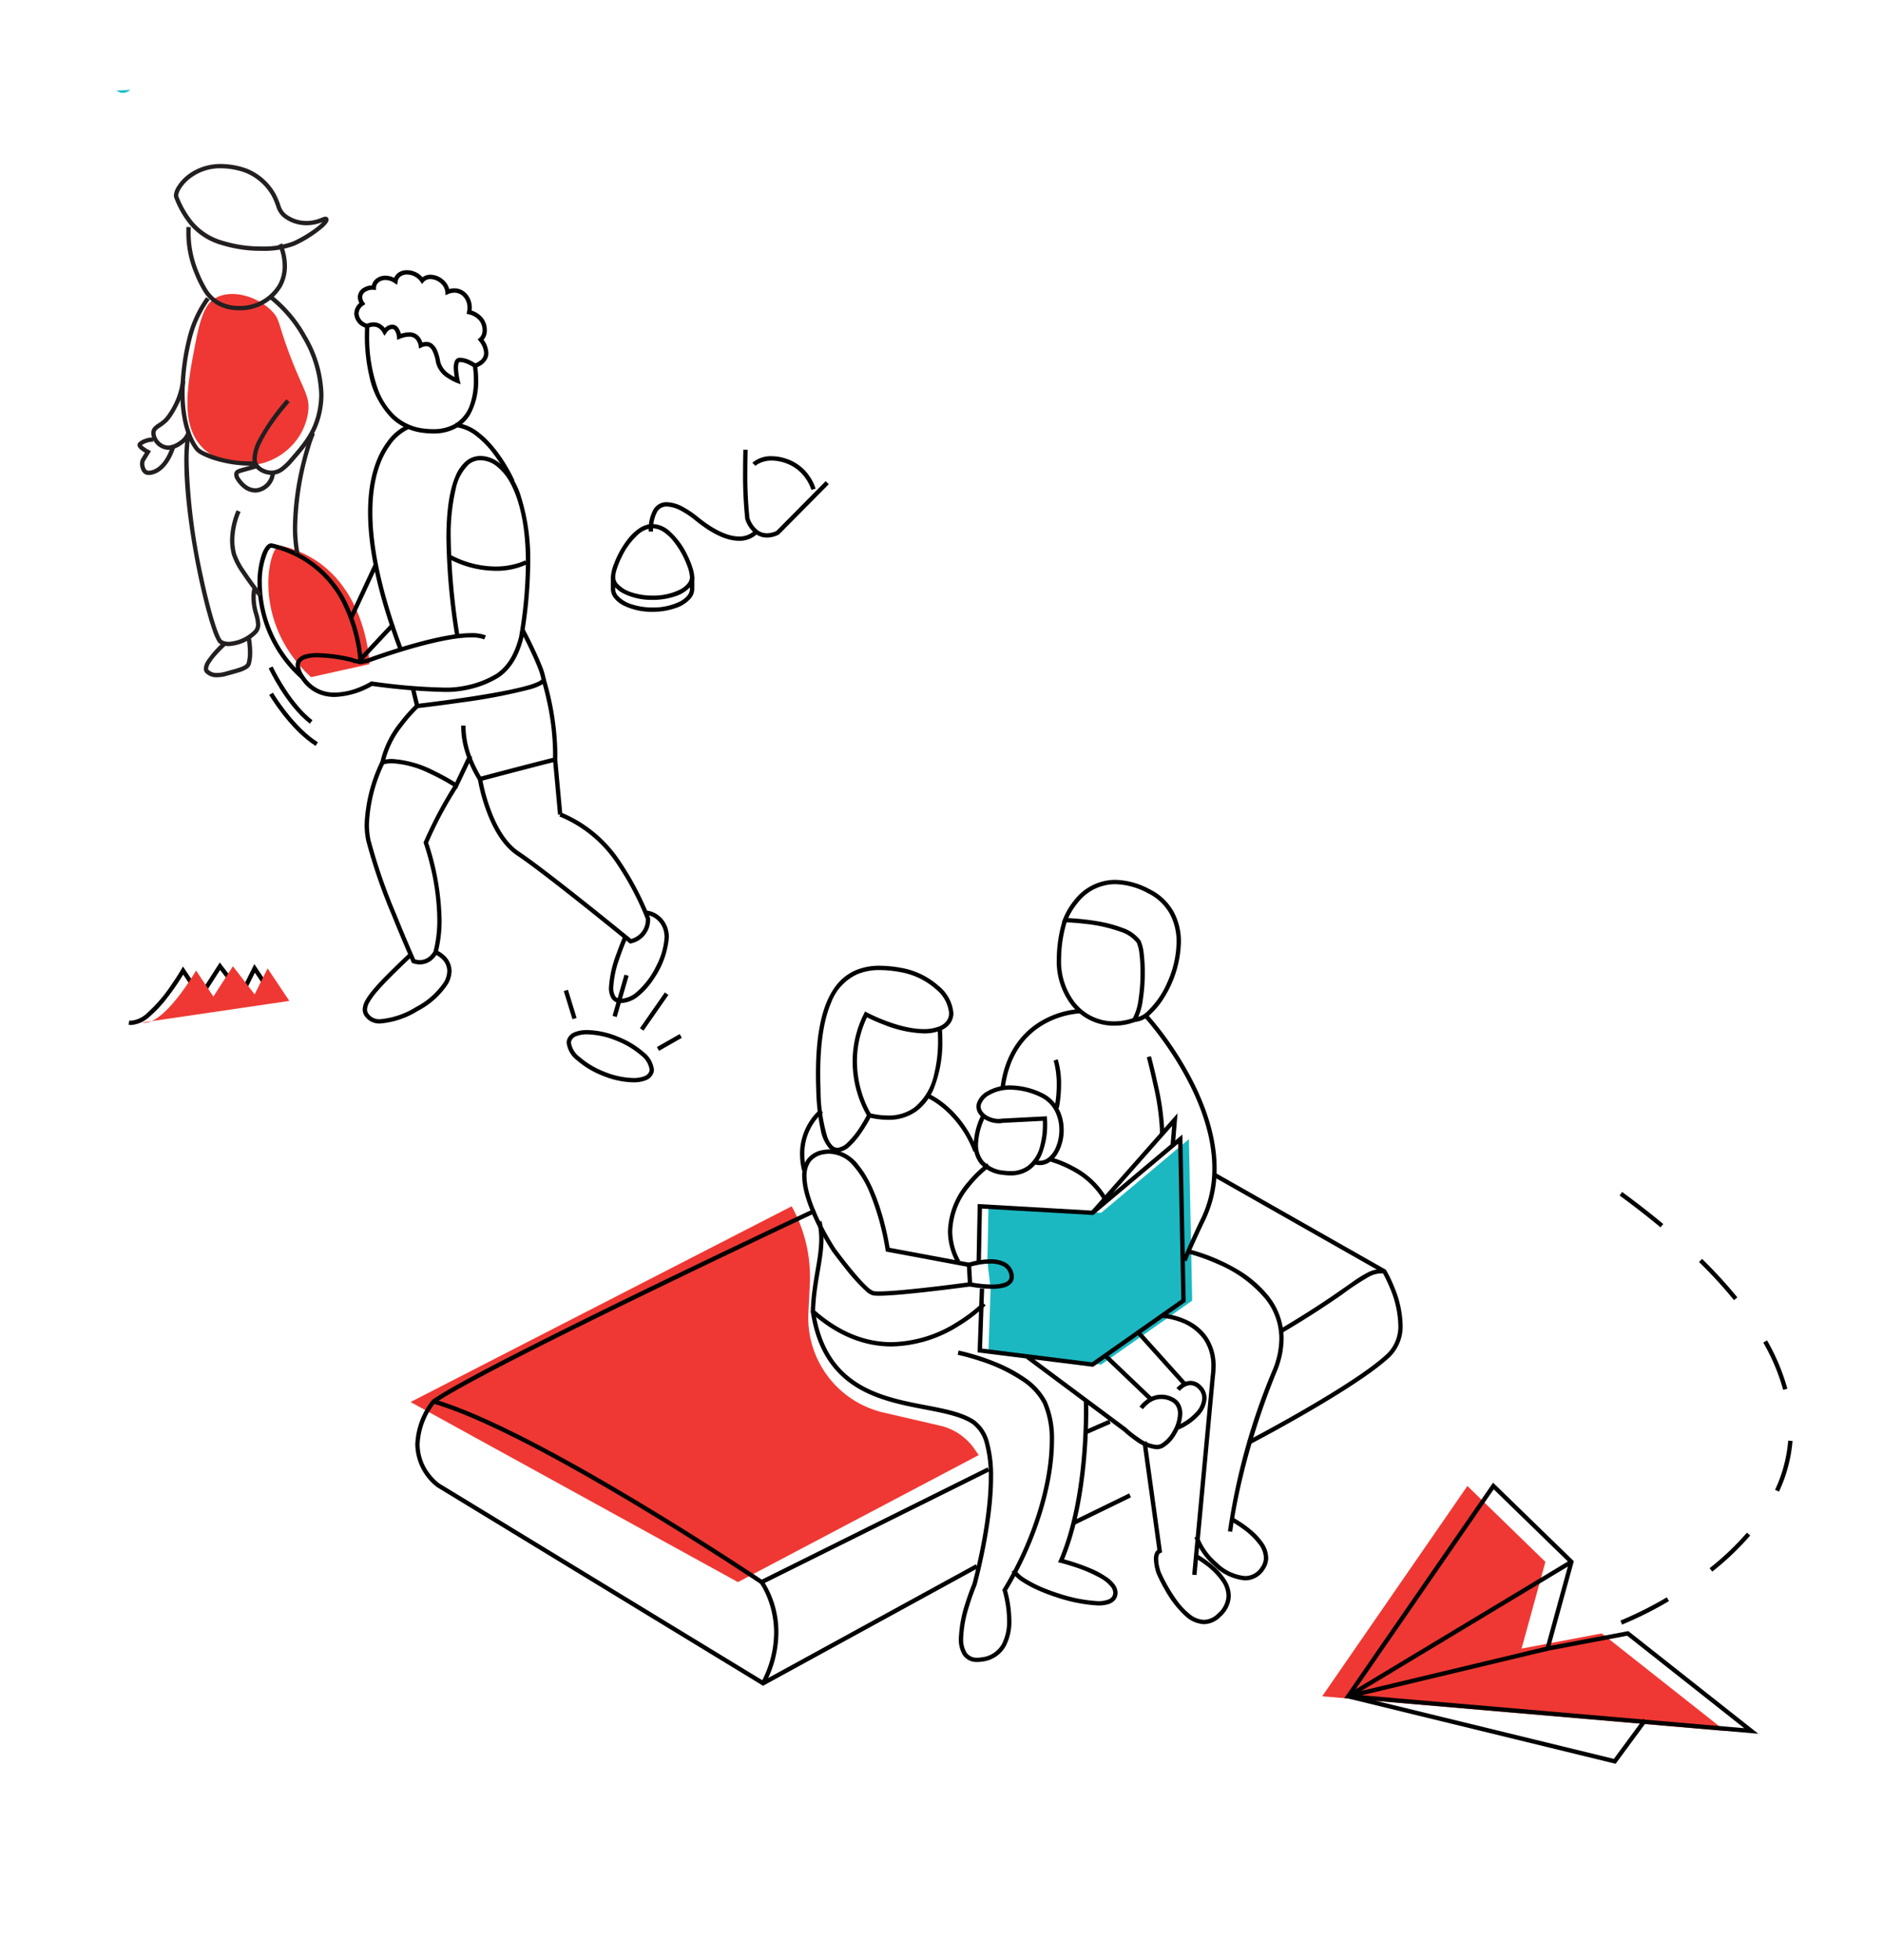 <svg xmlns="http://www.w3.org/2000/svg" viewBox="0 0 338.45 352.174"><g id="Layer_2" data-name="Layer 2"><path d="M175.917,261.415l-43.28,22.818L73.8,251.879l68.492-35.16a26.073,26.073,0,0,1,3.265,13.984l-.256,5.184a17.472,17.472,0,0,0,13.507,17.887l10.177,2.359a10.34,10.34,0,0,1,6.159,4.172Z" fill="#ef3833"/><polygon points="213.698 204.645 214.283 233.663 197.923 245.153 177.669 242.621 178.058 231.52 177.475 226.651 177.669 216.719 197.923 217.887 213.698 204.645" fill="#1bb8c2"/><path d="M20.957,16.268a1.86,1.86,0,0,0,1.139.424,2.176,2.176,0,0,0,1.331-.534Z" fill="#1cbeca"/><polygon points="263.749 266.965 277.771 280.597 273.487 296.177 287.898 293.45 310.1 310.979 237.652 304.746 263.749 266.965" fill="#ef3833"/><polygon points="268.423 266.965 268.694 266.685 282.881 280.478 278.702 295.678 292.674 293.035 316.035 311.477 241.624 305.077 268.365 266.364 268.694 266.685 268.423 266.965 268.744 267.186 243.028 304.415 313.513 310.479 292.471 293.866 277.619 296.676 282.008 280.716 268.152 267.244 268.423 266.965 268.744 267.186 268.423 266.965"/><polyline points="282.646 280.931 242.527 305.08 242.126 304.413 282.244 280.264"/><polyline points="278.251 296.556 242.417 305.124 242.236 304.367 278.07 295.799"/><polygon points="296.002 309.262 290.395 316.872 242.234 305.124 242.419 304.368 290.075 315.992 295.374 308.8 296.002 309.262"/><path d="M49.337,180.035l-3.522-5.283-2.315,4.63-3.937-5.119-3.528,5.489-3.446-5.169.323-.216.337.194a45.331,45.331,0,0,1-3.223,4.741,22.2,22.2,0,0,1-3.072,3.286,5.575,5.575,0,0,1-3.338,1.558,2.649,2.649,0,0,1-.517-.05l.152-.764a1.844,1.844,0,0,0,.365.035,4.877,4.877,0,0,0,2.839-1.375,26.483,26.483,0,0,0,4.22-4.878c.574-.818,1.05-1.555,1.382-2.087.166-.266.3-.481.385-.629s.134-.226.134-.226l.313-.544,3.135,4.7,3.483-5.417,3.853,5.009,2.358-4.718,4.267,6.4Z"/><path d="M52,179.819,48.1,173.977l-2.336,4.673-3.9-5.062-3.506,5.453-3.116-4.674s-5.843,10.126-9.737,9.347" fill="#ef3833"/><path d="M218.37,210.668,249.1,228.117l.053.089a25.12,25.12,0,0,1,1.477,3.094,18.71,18.71,0,0,1,1.478,6.676,7.66,7.66,0,0,1-2.244,5.772c-3.061,2.9-9.359,6.825-14.917,10.048s-10.355,5.723-10.359,5.724l-.36-.691s.3-.155.834-.44c1.874-.994,6.644-3.561,11.6-6.5s10.1-6.259,12.669-8.706a6.887,6.887,0,0,0,2-5.207,17.954,17.954,0,0,0-1.423-6.386c-.358-.892-.715-1.643-.983-2.168-.133-.262-.245-.468-.322-.609s-.119-.21-.119-.21l.335-.2-.192.339-30.641-17.4Z"/><polyline points="203.287 269.003 193.161 273.936 192.819 273.236 202.945 268.302"/><path d="M175.779,281.718l-38.627,21.141-58.628-35.7-.011-.008a9.892,9.892,0,0,1-3.87-7.673,13.511,13.511,0,0,1,3-7.937l.039-.053.054-.037c2.379-1.65,7.826-4.6,14.7-8.121,20.607-10.558,53.908-26.187,53.91-26.187l.331.705s-.924.433-2.561,1.205c-5.73,2.7-20.18,9.55-34.22,16.431-7.02,3.44-13.936,6.888-19.608,9.83s-10.1,5.382-12.106,6.777l-.223-.32.314.229a12.731,12.731,0,0,0-2.849,7.478,8.673,8.673,0,0,0,1.775,5.23,9.687,9.687,0,0,0,1.223,1.358c.166.151.3.266.4.34l.108.084.032.024-.224.319.2-.334,58.232,35.458,38.233-20.925Z"/><path d="M248.79,228.793c-.154-.011-.3-.017-.441-.017a4.637,4.637,0,0,0-2.13.512,44.989,44.989,0,0,0-4.9,3.218c-2.369,1.646-5.7,3.9-10.737,6.88l-.4-.671c6.688-3.963,10.348-6.618,12.762-8.294a22.921,22.921,0,0,1,2.936-1.836,5.443,5.443,0,0,1,2.468-.588c.162,0,.327.006.5.018Z"/><polyline points="199.638 255.767 195.482 257.584 195.171 256.871 199.326 255.053"/><path d="M177.843,264.328l-40.769,20.254-.172-.349.314-.231a16.852,16.852,0,0,1,2.693,9.329,19.756,19.756,0,0,1-2.4,9.26l-.689-.362a18.971,18.971,0,0,0,2.313-8.9,16.973,16.973,0,0,0-1.279-6.473,14.923,14.923,0,0,0-.876-1.785c-.121-.2-.218-.359-.287-.462l-.077-.114-.024-.034-.274-.373L177.5,263.63Z"/><path d="M136.684,284.556s-.626-.421-1.763-1.169c-3.976-2.619-14.176-9.246-25.42-15.81s-23.546-13.068-31.653-15.429l.218-.748c9.43,2.754,24.161,10.874,36.574,18.314s22.475,14.193,22.479,14.2Z"/><path d="M191.431,165.305l.01-.388a44.578,44.578,0,0,1,5.8.588,23.3,23.3,0,0,1,4.52,1.191A6.669,6.669,0,0,1,205,168.99l.014.018.008.018a7.719,7.719,0,0,1,.556,2.31,28.111,28.111,0,0,1,.188,3.39,32.123,32.123,0,0,1-.358,4.907,10.583,10.583,0,0,1-1.185,3.8l-.328-.209v-.391a3.831,3.831,0,0,0,2.331-1.143,15.612,15.612,0,0,0,3.6-5.224,18.088,18.088,0,0,0,1.647-7.191,10.5,10.5,0,0,0-1.165-5.016,9.081,9.081,0,0,0-4-3.8,12.911,12.911,0,0,0-5.866-1.613,8.535,8.535,0,0,0-6.674,3.286,12.723,12.723,0,0,0-1.514,2.282c-.16.311-.278.57-.353.75-.038.089-.066.159-.084.206l-.026.066-.367-.131.01-.388-.01.388-.367-.13a12.977,12.977,0,0,1,2.113-3.544,9.323,9.323,0,0,1,7.272-3.564,13.7,13.7,0,0,1,6.221,1.7A9.872,9.872,0,0,1,211,163.889a11.271,11.271,0,0,1,1.259,5.385,19.6,19.6,0,0,1-2.846,9.68,14.129,14.129,0,0,1-2.666,3.321,4.563,4.563,0,0,1-2.846,1.336h-.71l.38-.6a9.9,9.9,0,0,0,1.074-3.5,31.514,31.514,0,0,0,.348-4.785,27.6,27.6,0,0,0-.181-3.294,7.233,7.233,0,0,0-.481-2.058l.349-.174-.328.211a5.969,5.969,0,0,0-2.872-1.991,27.274,27.274,0,0,0-6.515-1.454c-1.011-.118-1.9-.185-2.53-.223-.317-.02-.569-.033-.744-.039l-.264-.01-.539-.012.181-.507Z"/><path d="M204.049,183.58a10.48,10.48,0,0,1-3.805.69,9.693,9.693,0,0,1-7.684-3.72,12.885,12.885,0,0,1-2.615-8.33,23.937,23.937,0,0,1,1.118-7.043l.736.257s-.015.043-.043.133a23.355,23.355,0,0,0-1.032,6.653,12.115,12.115,0,0,0,2.436,7.833,8.9,8.9,0,0,0,7.084,3.438,10.392,10.392,0,0,0,2.524-.317c.312-.079.559-.158.726-.217.084-.029.147-.053.189-.069l.047-.019.012,0Z"/><polygon points="175.527 226.644 175.73 216.307 196.233 217.489 212.513 203.823 213.118 233.862 196.467 245.557 175.709 242.962 176.112 231.506 176.891 231.533 176.513 242.278 196.264 244.747 212.331 233.463 211.768 205.466 196.498 218.286 176.492 217.132 176.306 226.659 175.527 226.644"/><path d="M174.164,227.236l-.12-.372a14.619,14.619,0,0,1,3.945-.634,5.789,5.789,0,0,1,2.506.483,2.971,2.971,0,0,1,1.641,1.982,2.633,2.633,0,0,1,.092.66,1.745,1.745,0,0,1-.392,1.133,2.812,2.812,0,0,1-1.552.854,8.653,8.653,0,0,1-2.02.2,22.121,22.121,0,0,1-3.985-.423l-.292-.06-.228-4.1.285-.094.12.372.389-.022.194,3.506-.389.022.08-.382s.118.024.329.063a21.117,21.117,0,0,0,3.5.343,6.516,6.516,0,0,0,2.321-.334,1.606,1.606,0,0,0,.649-.438.974.974,0,0,0,.215-.639,1.842,1.842,0,0,0-.067-.462,2.178,2.178,0,0,0-1.227-1.479,5.051,5.051,0,0,0-2.166-.405,12.388,12.388,0,0,0-2.551.3c-.348.074-.639.149-.842.206-.1.027-.181.051-.234.068l-.078.024-.12-.371.389-.022Z"/><path d="M174.092,227.619l-14.88-2.779-.04-.275s-.039-.269-.121-.745a45.757,45.757,0,0,0-2.762-9.608,16.991,16.991,0,0,0-3.023-4.893,5.757,5.757,0,0,0-4.2-2.038,5.34,5.34,0,0,0-.934.084,3.66,3.66,0,0,0-2.464,1.371,4.335,4.335,0,0,0-.7,2.588c0,2.489,1.28,5.765,2.58,8.379.649,1.311,1.3,2.462,1.787,3.282.245.411.447.739.589.964s.22.346.22.346l-.324.214.314-.229s.326.447.844,1.129c.778,1.023,1.986,2.571,3.157,3.912.585.671,1.162,1.288,1.663,1.758a4.087,4.087,0,0,0,1.155.85,1.648,1.648,0,0,0,.37.058c.184.016.419.023.693.023,2.021,0,6.111-.412,9.674-.826,1.782-.208,3.437-.415,4.645-.57s1.968-.259,1.97-.259l.1.772s-3.058.415-6.631.83-7.657.832-9.763.832c-.289,0-.542-.007-.758-.024a2.511,2.511,0,0,1-.55-.1,3.2,3.2,0,0,1-.928-.57,33.242,33.242,0,0,1-3.98-4.367c-1.285-1.608-2.293-2.99-2.3-2.993l0-.007,0-.009a48.511,48.511,0,0,1-2.645-4.673c-1.319-2.67-2.654-5.988-2.66-8.726a5.1,5.1,0,0,1,.851-3.046A4.442,4.442,0,0,1,148,206.6a6.1,6.1,0,0,1,1.07-.1,6.908,6.908,0,0,1,5.3,2.894c2.1,2.56,3.471,6.311,4.343,9.434a49.286,49.286,0,0,1,1.227,5.624l-.386.055.072-.383,14.607,2.727Z"/><path d="M155.662,182.249l.184-.343.244.125c1.12.571,5.95,2.858,9.94,2.85a7.4,7.4,0,0,0,2.73-.461,3.049,3.049,0,0,0,1.4-1.026,2.373,2.373,0,0,0,.426-1.406,6.365,6.365,0,0,0-2.4-4.293,12.947,12.947,0,0,0-6.361-3.048,20.828,20.828,0,0,0-3.664-.367,10.237,10.237,0,0,0-4.075.753,9.09,9.09,0,0,0-4.725,5.176c-1.2,2.812-1.931,6.889-1.93,12.675q0,1.332.052,2.789a29.7,29.7,0,0,0,1.181,8.466,4.415,4.415,0,0,0,.937,1.646,1.279,1.279,0,0,0,.923.417,2.87,2.87,0,0,0,1.736-.876,15.345,15.345,0,0,0,2.533-3.2c.338-.539.616-1.026.807-1.377.1-.176.172-.316.222-.413l.077-.149.348.174-.327.214a19.657,19.657,0,0,1-2.669-9.905,19.049,19.049,0,0,1,2.063-8.594l.18-.358.352.189-.184.343.349.174a18.261,18.261,0,0,0-1.981,8.246,19.383,19.383,0,0,0,1.277,6.84,17.714,17.714,0,0,0,.878,1.956c.119.226.217.4.285.515l.078.128.026.04.121.187-.1.2a27.066,27.066,0,0,1-1.914,3.168,13.31,13.31,0,0,1-1.9,2.207,3.591,3.591,0,0,1-2.254,1.072,2.071,2.071,0,0,1-1.47-.642,7.073,7.073,0,0,1-1.56-3.442,39.1,39.1,0,0,1-.789-7.2q-.054-1.47-.052-2.816c0-7.8,1.3-12.624,3.418-15.544a8.869,8.869,0,0,1,3.707-3.021,10.973,10.973,0,0,1,4.383-.818,21.8,21.8,0,0,1,3.8.379,13.712,13.712,0,0,1,6.746,3.239,7.08,7.08,0,0,1,2.655,4.869,3.141,3.141,0,0,1-.571,1.856,3.8,3.8,0,0,1-1.743,1.3,8.133,8.133,0,0,1-3.02.518,21.2,21.2,0,0,1-7.09-1.536,32.188,32.188,0,0,1-3.461-1.532l.183-.343.349.174Z"/><path d="M169.293,184.741c0,.011.088.868.088,2.188a22.46,22.46,0,0,1-1.571,8.725,9.66,9.66,0,0,1-2.958,3.9,8.517,8.517,0,0,1-5.26,1.63,14.746,14.746,0,0,1-3.435-.44l.18-.758a14.039,14.039,0,0,0,3.255.419,7.732,7.732,0,0,0,4.793-1.474,10.405,10.405,0,0,0,3.48-5.795,24.846,24.846,0,0,0,.739-6.2c0-.642-.022-1.173-.044-1.54-.01-.184-.021-.328-.029-.424l-.012-.145Z"/><path d="M147.913,199.892l-.005,0a8.722,8.722,0,0,0-1.735,1.985,9.842,9.842,0,0,0-1.6,5.436,11.878,11.878,0,0,0,.368,2.88l-.756.189a12.653,12.653,0,0,1-.391-3.069,10.637,10.637,0,0,1,1.814-5.989,9.117,9.117,0,0,1,1.836-2.056Z"/><path d="M166.912,196.5c.053.022,5.808,2.418,8.784,10.152l-.727.279a18.981,18.981,0,0,0-5.272-7.658,15.108,15.108,0,0,0-2.2-1.593c-.278-.163-.5-.281-.654-.355-.076-.038-.134-.065-.172-.083l-.043-.017-.011,0Z"/><path d="M194.229,182.054s-.039,0-.124,0a15.334,15.334,0,0,0-6.654,2.09c-3.01,1.806-6.049,5.112-6.863,11.393l-.772-.1c.883-6.935,4.5-10.529,7.87-12.32a15.856,15.856,0,0,1,6.531-1.847Z"/><path d="M206.2,182.18a58.582,58.582,0,0,1,6.235,8.534c3.112,5.146,6.241,12.061,6.246,19.182a21.2,21.2,0,0,1-1.9,8.933l0,.008h0c-1.264,2.625-2.138,4.567-2.7,5.852-.279.643-.479,1.122-.609,1.438s-.189.47-.189.47l-.726-.28c0-.01.981-2.551,3.518-7.819l.351.169-.355-.162A20.43,20.43,0,0,0,217.9,209.9c0-6.889-3.057-13.7-6.134-18.778A62.333,62.333,0,0,0,207.535,185c-.576-.734-1.055-1.309-1.39-1.7-.168-.195-.3-.344-.389-.444s-.134-.15-.134-.15Z"/><path d="M206.869,189.743s.6,2.214,1.192,4.973a45.682,45.682,0,0,1,1.2,8.293c0,.32-.012.62-.039.9l-.775-.08c.024-.242.035-.517.035-.817a44.937,44.937,0,0,0-1.179-8.13c-.3-1.368-.591-2.6-.812-3.5s-.37-1.437-.37-1.439Z"/><polygon points="210.389 205.781 210.682 202.277 196.657 218.146 196.074 217.63 211.652 200.002 211.165 205.846 210.389 205.781"/><path d="M190.111,190.3a14.988,14.988,0,0,1,.605,4.6,22.906,22.906,0,0,1-.394,4.17l-.767-.142a21.935,21.935,0,0,0,.382-4.028,17.272,17.272,0,0,0-.285-3.22c-.07-.371-.14-.656-.193-.845-.025-.094-.047-.165-.062-.212l-.016-.05,0-.013Z"/><path d="M185.981,208.368a2.662,2.662,0,0,0,.906.166,2.408,2.408,0,0,0,1.362-.431,4.583,4.583,0,0,0,1.554-2.042,7.947,7.947,0,0,0,.6-3.061,7.291,7.291,0,0,0-.833-3.465,5.722,5.722,0,0,0-2.714-2.521,12.658,12.658,0,0,0-5.22-1.244,7.358,7.358,0,0,0-3.816.959,3.064,3.064,0,0,0-1.521,1.761,1.488,1.488,0,0,0,.234,1.137,2.948,2.948,0,0,0,1.239,1,4.227,4.227,0,0,0,1.73.389,3.2,3.2,0,0,0,.623-.06l.029,0,8-.411.032.374c0,.009.036.408.036,1.045a14.038,14.038,0,0,1-1.023,5.507,6.469,6.469,0,0,1-2,2.6,5.859,5.859,0,0,1-3.595,1.1,9.078,9.078,0,0,1-1.261-.09,6.335,6.335,0,0,1-4.232-2.052,5.313,5.313,0,0,1-1.1-3.441,12.864,12.864,0,0,1,1.343-5.2l.691.361-.051.1a12.009,12.009,0,0,0-1.2,4.737,4.541,4.541,0,0,0,.927,2.948,5.563,5.563,0,0,0,3.737,1.773,8.22,8.22,0,0,0,1.153.083,5.087,5.087,0,0,0,3.132-.947,6.621,6.621,0,0,0,2.243-3.687,14.951,14.951,0,0,0,.463-3.79c0-.3-.008-.55-.016-.719l-.012-.193,0-.064.387-.035.021.389-7.595.39-.021-.389.077.382a4,4,0,0,1-.777.075,4.94,4.94,0,0,1-2.664-.8,3.331,3.331,0,0,1-.957-.938,2.3,2.3,0,0,1-.39-1.266,2.388,2.388,0,0,1,.044-.449,3.782,3.782,0,0,1,1.881-2.274,8.145,8.145,0,0,1,4.22-1.072,13.431,13.431,0,0,1,5.543,1.315,6.51,6.51,0,0,1,3.077,2.858,8.078,8.078,0,0,1,.926,3.836,8.28,8.28,0,0,1-1.15,4.311,4.758,4.758,0,0,1-1.349,1.439,3.189,3.189,0,0,1-1.795.563,3.437,3.437,0,0,1-1.169-.212Z"/><path d="M189.062,207.968a18.836,18.836,0,0,1,3.861,1.593,14.822,14.822,0,0,1,6.124,5.806l-.689.367a14.047,14.047,0,0,0-5.805-5.489,20.007,20.007,0,0,0-2.611-1.176c-.334-.121-.606-.209-.792-.266l-.213-.062-.069-.019Z"/><path d="M177.9,209.636l-.071.052a20.258,20.258,0,0,0-3.623,3.593,13.05,13.05,0,0,0-3.047,7.905,10.988,10.988,0,0,0,1.405,5.281l-.685.37a11.78,11.78,0,0,1-1.5-5.651,14.109,14.109,0,0,1,3.541-8.8,20.556,20.556,0,0,1,3.528-3.39Z"/><path d="M213.984,224.52A33.762,33.762,0,0,1,222.313,228a20.316,20.316,0,0,1,5.763,4.91,12.22,12.22,0,0,1,2.648,7.577,15.715,15.715,0,0,1-1.281,5.982,129.689,129.689,0,0,0-6.455,20.412c-.582,2.584-.958,4.663-1.188,6.1-.115.716-.193,1.271-.243,1.645s-.071.565-.071.565l-.775-.082a117.962,117.962,0,0,1,8.011-28.929,14.949,14.949,0,0,0,1.224-5.688,11.431,11.431,0,0,0-2.489-7.1,22.484,22.484,0,0,0-8.522-6.264,35.028,35.028,0,0,0-3.644-1.408c-.464-.15-.838-.259-1.1-.331l-.294-.079-.1-.025Z"/><path d="M221.672,272.659a20.727,20.727,0,0,1,3.1,2.119,12.079,12.079,0,0,1,2.157,2.264,4.971,4.971,0,0,1,1.019,2.817,3.711,3.711,0,0,1-.687,2.127,4.1,4.1,0,0,1-3.5,1.936,9.039,9.039,0,0,1-5.606-2.667,11.98,11.98,0,0,1-3.47-5.03l.749-.214a11.268,11.268,0,0,0,3.243,4.668,8.315,8.315,0,0,0,5.084,2.464,3.308,3.308,0,0,0,2.857-1.6,2.943,2.943,0,0,0,.551-1.688,4.227,4.227,0,0,0-.878-2.37,13.334,13.334,0,0,0-3.11-2.953c-.524-.372-1-.672-1.336-.877-.17-.1-.306-.181-.4-.235s-.141-.078-.141-.078Z"/><path d="M177.169,234.519a26.906,26.906,0,0,1-4.807,3.69A23.438,23.438,0,0,1,160.27,241.9c-4.44,0-9.411-1.548-14.409-5.995l-.136-.12,0-.182c.16-5.433,1.523-9.253,1.516-13a13.432,13.432,0,0,0-.337-3.063l.759-.176a14.228,14.228,0,0,1,.357,3.239c-.008,3.942-1.369,7.718-1.516,13.024l-.39-.012.259-.29c4.879,4.332,9.633,5.8,13.892,5.8a22.664,22.664,0,0,0,11.685-3.572,29.056,29.056,0,0,0,3.431-2.462c.4-.336.709-.614.915-.809.1-.1.182-.173.235-.224l.076-.076Z"/><path d="M209.046,236a12.707,12.707,0,0,1,4.7,1.374,8.932,8.932,0,0,1,3.262,2.851,9.149,9.149,0,0,1,1.486,5.261,14.152,14.152,0,0,1-.127,1.861l-.386-.052.388.036L215.06,282.97l-.776-.072L217.6,247.25v-.006a13.481,13.481,0,0,0,.12-1.758,8.364,8.364,0,0,0-1.351-4.823,8.913,8.913,0,0,0-4.593-3.29,12.609,12.609,0,0,0-1.974-.5c-.251-.041-.453-.067-.591-.081l-.156-.014-.049,0Z"/><polyline points="204.64 238.855 213.404 248.592 212.825 249.113 204.061 239.376"/><path d="M184.913,243.477,202.46,256.54l.016.016.139.128a18.2,18.2,0,0,0,2.177,1.685,6.346,6.346,0,0,0,3.082,1.211,1.712,1.712,0,0,0,.781-.169,5.739,5.739,0,0,0,2.067-2.194,6.727,6.727,0,0,0,1.007-3.229,2.741,2.741,0,0,0-.306-1.335,2.142,2.142,0,0,0-1.006-.915,3.657,3.657,0,0,0-4.078.511,5.184,5.184,0,0,0-.667.639c-.076.086-.132.158-.17.206l-.042.054-.01.015-.642-.441a5.614,5.614,0,0,1,1.043-1.08,4.432,4.432,0,0,1,4.9-.609,2.928,2.928,0,0,1,1.358,1.245,3.512,3.512,0,0,1,.4,1.71,7.468,7.468,0,0,1-1.114,3.623,6.463,6.463,0,0,1-2.39,2.5,2.526,2.526,0,0,1-1.13.251,7.7,7.7,0,0,1-3.95-1.637,18.946,18.946,0,0,1-1.985-1.6l.269-.282-.232.312L184.448,244.1Z"/><polyline points="206.613 251.667 198.239 243.681 198.776 243.118 207.15 251.102"/><path d="M211.451,249.383a4.173,4.173,0,0,1,.713-.648,3.128,3.128,0,0,1,1.813-.657,2.722,2.722,0,0,1,1.944.889,3.094,3.094,0,0,1,.944,2.225,4.732,4.732,0,0,1-1.312,3.033,10.638,10.638,0,0,1-3.641,2.577l-.323-.709a9.874,9.874,0,0,0,3.376-2.38,3.974,3.974,0,0,0,1.121-2.521,2.305,2.305,0,0,0-.716-1.674,1.933,1.933,0,0,0-1.393-.661,2.379,2.379,0,0,0-1.355.508,3.782,3.782,0,0,0-.427.362l-.112.117-.027.03-.007.007Z"/><path d="M215.25,279.282a18.357,18.357,0,0,1,2.956,2.127,11.543,11.543,0,0,1,2.055,2.328,5.534,5.534,0,0,1,.964,2.955,5.151,5.151,0,0,1-1.8,3.728,4.323,4.323,0,0,1-3.021,1.373,5.336,5.336,0,0,1-3.382-1.477,18.688,18.688,0,0,1-3.689-4.775,29.222,29.222,0,0,1-1.442-2.845l-.006-.01,0-.011a9.025,9.025,0,0,1-.489-2.572,2.766,2.766,0,0,1,.17-1.035,1.366,1.366,0,0,1,.726-.777l.154.358-.386.054-2.727-19.669.772-.107,2.768,19.964-.274.117a.588.588,0,0,0-.311.35,2.067,2.067,0,0,0-.113.745,6.808,6.808,0,0,0,.221,1.547c.056.227.112.42.154.556l.052.157.017.053-.367.129.358-.152s.056.132.166.37a28.458,28.458,0,0,0,2.8,4.8,12.382,12.382,0,0,0,2.305,2.441,4.258,4.258,0,0,0,2.525,1.006,3.547,3.547,0,0,0,2.481-1.154,4.374,4.374,0,0,0,1.565-3.168,4.756,4.756,0,0,0-.841-2.535,12.421,12.421,0,0,0-2.951-3.01c-.5-.374-.945-.673-1.267-.875-.162-.1-.291-.178-.379-.231l-.135-.076Z"/><path d="M195.586,251.761s.021.6.021,1.654c0,4.553-.377,17.541-4.532,27.143l-.357-.156.092-.378a38.179,38.179,0,0,1,4.938,1.635,16.006,16.006,0,0,1,3.441,1.87,5.317,5.317,0,0,1,1.191,1.192,2.509,2.509,0,0,1,.489,1.431,2.109,2.109,0,0,1-.03.352,1.946,1.946,0,0,1-.43.951,2.614,2.614,0,0,1-1.321.78,6.545,6.545,0,0,1-1.747.2A28.223,28.223,0,0,1,190.008,287l.126-.37-.114.374a33.557,33.557,0,0,1-3.453-1.308,19.7,19.7,0,0,1-2.727-1.451,6.593,6.593,0,0,1-2.022-1.889l.663-.409a5.863,5.863,0,0,0,1.786,1.647,22.265,22.265,0,0,0,3.893,1.924c.6.236,1.123.421,1.5.548l.436.143.154.048.009,0h0s.061.022.18.06a26.787,26.787,0,0,0,6.9,1.335,4.826,4.826,0,0,0,1.925-.315,1.541,1.541,0,0,0,.547-.392,1.167,1.167,0,0,0,.258-.577,1.421,1.421,0,0,0,.019-.224,1.732,1.732,0,0,0-.351-.988,6.542,6.542,0,0,0-2.121-1.735,25.747,25.747,0,0,0-4.559-1.933c-.7-.231-1.309-.411-1.744-.531-.217-.06-.39-.108-.509-.139s-.181-.046-.181-.046l-.448-.109.184-.424c4.072-9.386,4.471-22.329,4.467-26.832,0-.52,0-.928-.01-1.2s-.011-.422-.011-.422Z"/><path d="M172.294,242.629a41.428,41.428,0,0,1,6.692,2.091,26.677,26.677,0,0,1,5.286,2.82,11.7,11.7,0,0,1,3.875,4.259,16.535,16.535,0,0,1,1.3,7.084c0,7.515-2.97,17.855-8.528,26.981l-.332-.2.371-.116a21.051,21.051,0,0,1,.826,5.554,9.5,9.5,0,0,1-1.017,4.628,5.528,5.528,0,0,1-4.211,2.782,5.592,5.592,0,0,1-.875.072,2.963,2.963,0,0,1-2.638-1.294,5.407,5.407,0,0,1-.7-2.971,23.128,23.128,0,0,1,1.22-6.427c.607-1.928,1.214-3.347,1.216-3.355l.358.153-.375-.1s.046-.164.127-.471c.567-2.15,2.835-11.276,2.832-18.741a21.975,21.975,0,0,0-.675-5.906,6.309,6.309,0,0,0-2.319-3.667c-1.661-1.111-4.118-1.724-6.911-2.279-4.19-.84-9.129-1.567-13.334-3.959s-7.646-6.494-8.748-13.892l.771-.116c.722,4.807,2.416,8.1,4.648,10.452,3.344,3.521,7.957,4.933,12.44,5.886s8.8,1.429,11.566,3.26a7.057,7.057,0,0,1,2.635,4.1,22.71,22.71,0,0,1,.706,6.122c0,8.7-2.985,19.4-2.986,19.421l-.007.023-.011.024s-.036.085-.1.245c-.227.558-.8,2.02-1.311,3.769a20.787,20.787,0,0,0-.962,5.463,4.676,4.676,0,0,0,.575,2.542,2.176,2.176,0,0,0,1.988.944,5.054,5.054,0,0,0,.758-.062,4.736,4.736,0,0,0,3.648-2.395,8.76,8.76,0,0,0,.919-4.246,19.326,19.326,0,0,0-.4-3.706c-.1-.494-.2-.9-.273-1.182-.036-.141-.068-.251-.089-.326l-.033-.109-.051-.167.091-.152c5.489-9,8.418-19.256,8.416-26.574a15.809,15.809,0,0,0-1.228-6.744,10.918,10.918,0,0,0-3.624-3.963,29.833,29.833,0,0,0-7.62-3.656c-1.168-.389-2.185-.671-2.91-.856-.364-.093-.652-.16-.851-.206s-.3-.065-.3-.065Z"/><path d="M66.41,119.317s-.39-17.658-15.969-21.292c-1.948-.65-5.714,13.371,5.452,23.629" fill="#ef3833"/><path d="M87.033,114.872a6.418,6.418,0,0,0-2.371-.354c-3.087,0-7.708,1.122-11.524,2.254-1.912.565-3.627,1.131-4.862,1.555-.618.212-1.116.389-1.459.513s-.531.193-.531.193h0l-.008,0a5.142,5.142,0,0,1-1.5.217,4.279,4.279,0,0,1-1.77-.362l.161-.355-.095.378s-.2-.05-.549-.127a27.881,27.881,0,0,0-5.411-.689,6.377,6.377,0,0,0-2.371.352,1.531,1.531,0,0,0-.626.443,1,1,0,0,0-.207.641,3.766,3.766,0,0,0,.756,1.906,6.452,6.452,0,0,0,2.576,2.352,6.657,6.657,0,0,0,2.949.637,12.116,12.116,0,0,0,4.441-.971c.6-.243,1.094-.487,1.438-.669.17-.091.305-.166.394-.219l.1-.059.031-.02.121-.076.141.02s.474.069,1.269.172a103.784,103.784,0,0,0,11.635.924,16.563,16.563,0,0,0,3.694-.309,16.919,16.919,0,0,0,5.812-2.2c1.7-1.2,3.136-3.1,4.032-6.611l.378.1-.385-.065a80.5,80.5,0,0,0,1.229-13.295c0-6.547-1.111-11.2-2.7-14.183a9.581,9.581,0,0,0-2.635-3.259,4.741,4.741,0,0,0-2.83-1.013l-.195.005a3.2,3.2,0,0,0-1.951.791,8.337,8.337,0,0,0-2.288,4.327,35.66,35.66,0,0,0-.909,8.89,119.153,119.153,0,0,0,1.617,17.743l-.769.118a119.766,119.766,0,0,1-1.627-17.861c0-5.121.6-8.724,1.617-11.112a7.14,7.14,0,0,1,1.857-2.7,3.976,3.976,0,0,1,2.415-.974c.077,0,.155-.006.233-.006a5.514,5.514,0,0,1,3.293,1.167,12.566,12.566,0,0,1,4,6.186A37.2,37.2,0,0,1,95.3,101.153a81.181,81.181,0,0,1-1.24,13.425l0,.015,0,.016c-.921,3.633-2.474,5.752-4.341,7.055a17.608,17.608,0,0,1-6.069,2.315,17.284,17.284,0,0,1-3.883.332,113.342,113.342,0,0,1-13.015-1.1l.055-.385.207.331a14.666,14.666,0,0,1-6.82,2.056,7.438,7.438,0,0,1-3.29-.717,7.206,7.206,0,0,1-2.887-2.626,4.45,4.45,0,0,1-.882-2.331,1.774,1.774,0,0,1,.371-1.12,2.745,2.745,0,0,1,1.525-.878,8.69,8.69,0,0,1,2.086-.217,30.283,30.283,0,0,1,6.149.839l.034.01.032.013a3.489,3.489,0,0,0,1.449.293,4.606,4.606,0,0,0,.907-.092c.114-.021.2-.044.263-.06l.067-.019.016-.006.124.37-.136-.366c.005,0,3.053-1.139,6.9-2.277s8.489-2.283,11.746-2.286a7.128,7.128,0,0,1,2.671.414Z"/><path d="M94.769,101.352a12.806,12.806,0,0,1-5.726,1.2,18.132,18.132,0,0,1-8.269-2.1l.352-.694a17.37,17.37,0,0,0,7.917,2.017,13.72,13.72,0,0,0,3.945-.559,9.969,9.969,0,0,0,1.059-.38c.119-.051.21-.094.268-.122l.064-.033.018-.009Z"/><path d="M91.761,86.627l-.047-.1a29.113,29.113,0,0,0-3.143-5.149,16.32,16.32,0,0,0-3.056-3.1,7.32,7.32,0,0,0-3.689-1.547l.068-.775a8.263,8.263,0,0,1,4.328,1.882c3.833,3.017,6.234,8.451,6.25,8.474Z"/><path d="M85.365,65.7l-.1-.376.013,0a3.315,3.315,0,0,0,.965-.5,1.747,1.747,0,0,0,.765-1.421,3.712,3.712,0,0,0-.912-2.143l-.231-.307.3-.235a1.864,1.864,0,0,0,.563-1.448,2.7,2.7,0,0,0-.553-1.635,3.336,3.336,0,0,0-1.938-1.165l-.368-.088.077-.371a3.4,3.4,0,0,0,.077-.72,2.931,2.931,0,0,0-.682-1.93,2.188,2.188,0,0,0-1.678-.778,2.78,2.78,0,0,0-1.079.232l-.506.214-.034-.548a2.419,2.419,0,0,0-.9-1.642,2.837,2.837,0,0,0-1.766-.7,1.571,1.571,0,0,0-1.2.506l-.341.372-.273-.425a2.962,2.962,0,0,0-2.415-1.265,1.914,1.914,0,0,0-1.1.309,1.394,1.394,0,0,0-.573.944l-.1.587-.5-.33a2.881,2.881,0,0,0-1.593-.528,1.875,1.875,0,0,0-1.233.424,1.243,1.243,0,0,0-.464.947V52.1l-.418-.033-.2-.008a2.294,2.294,0,0,0-1.34.4,1.145,1.145,0,0,0-.52.93,1.643,1.643,0,0,0,.336.923l.221.319-.32.222a1.835,1.835,0,0,0-.878,1.5,2.033,2.033,0,0,0,1.676,1.836l-.11.372-.183-.343a3,3,0,0,1,1.3-.306,2.442,2.442,0,0,1,1.207.31A3,3,0,0,1,69.476,59.4l-.339.19-.32-.222a2.148,2.148,0,0,1,1.658-1.048,1.372,1.372,0,0,1,1.105.581,3.157,3.157,0,0,1,.54,1.553l-.387.046-.145-.361a5.318,5.318,0,0,1,1.934-.432,2.371,2.371,0,0,1,1.613.558,2.95,2.95,0,0,1,.876,1.722l-.383.071-.165-.352a2.748,2.748,0,0,1,1.151-.289,1.783,1.783,0,0,1,1.036.325,2.969,2.969,0,0,1,.969,1.344,9.237,9.237,0,0,1,.508,1.891,3.8,3.8,0,0,0,1.736,2.263,8.338,8.338,0,0,0,1.062.612c.143.069.261.121.342.154l.09.038.029.012-.137.365-.378.09a12.282,12.282,0,0,1-.32-2.441,3.084,3.084,0,0,1,.176-1.142,1.129,1.129,0,0,1,.331-.463.913.913,0,0,1,.58-.2,4.727,4.727,0,0,1,2.025.561,7.356,7.356,0,0,1,.932.553l-.23.315-.1-.376.1.376-.23.314-.053-.037a6.812,6.812,0,0,0-.958-.539,3.741,3.741,0,0,0-1.486-.388l-.092.027a.6.6,0,0,0-.15.311,3.048,3.048,0,0,0-.067.688,9.456,9.456,0,0,0,.15,1.511c.037.22.075.409.1.541s.048.207.046.207l.173.714-.687-.258a8.764,8.764,0,0,1-1.69-.9,4.527,4.527,0,0,1-2.063-2.769,6.924,6.924,0,0,0-.671-2.163,1.747,1.747,0,0,0-.486-.569.994.994,0,0,0-.589-.184,1.981,1.981,0,0,0-.822.215l-.455.213-.093-.494a2.171,2.171,0,0,0-.624-1.28,1.6,1.6,0,0,0-1.1-.365,4.58,4.58,0,0,0-1.645.377l-.472.189-.06-.506a2.414,2.414,0,0,0-.384-1.173.593.593,0,0,0-.486-.273,1.414,1.414,0,0,0-1.02.716l-.355.507-.3-.54a2.225,2.225,0,0,0-.831-.89,1.662,1.662,0,0,0-.826-.209,2.189,2.189,0,0,0-.678.111c-.086.027-.154.055-.2.074l-.05.023-.01.006-.015-.029.015.029-.015-.029.015.029-.14.074-.153-.045a2.8,2.8,0,0,1-2.234-2.582A2.607,2.607,0,0,1,64.89,54.21l.221.32-.32.221a2.416,2.416,0,0,1-.475-1.365,1.926,1.926,0,0,1,.84-1.559,3.071,3.071,0,0,1,1.8-.552c.088,0,.176,0,.263.011l-.029.387H66.8a2.02,2.02,0,0,1,.734-1.54,2.667,2.667,0,0,1,1.74-.61,3.668,3.668,0,0,1,2.027.659l-.218.324-.383-.068a2.183,2.183,0,0,1,.892-1.447,2.7,2.7,0,0,1,1.553-.45,3.728,3.728,0,0,1,3.07,1.623l-.328.211-.287-.264a2.357,2.357,0,0,1,1.777-.758,3.6,3.6,0,0,1,2.271.889,3.2,3.2,0,0,1,1.173,2.186l-.389.024-.151-.359a3.57,3.57,0,0,1,1.381-.293,2.976,2.976,0,0,1,2.267,1.045,3.718,3.718,0,0,1,.872,2.442,4.234,4.234,0,0,1-.093.88l-.381-.079.09-.38a4.115,4.115,0,0,1,2.375,1.449,3.469,3.469,0,0,1,.713,2.109,2.613,2.613,0,0,1-.862,2.064l-.24-.308.312-.233a4.45,4.45,0,0,1,1.069,2.61,2.358,2.358,0,0,1-.379,1.3,3.222,3.222,0,0,1-1.214,1.07,3.914,3.914,0,0,1-.722.3l-.181.05-.153-.111Z"/><path d="M85.749,65.627a16.819,16.819,0,0,1,.2,2.671,12.3,12.3,0,0,1-1.4,6.095,6.721,6.721,0,0,1-2.486,2.487,8.41,8.41,0,0,1-4.231,1,14.414,14.414,0,0,1-1.73-.111,9.94,9.94,0,0,1-5.718-2.618,15.208,15.208,0,0,1-4.017-7.657,31.635,31.635,0,0,1-.789-7.147c0-1.12.055-1.814.056-1.824l.777.064L66.4,58.7c-.017.238-.046.822-.046,1.643a27.777,27.777,0,0,0,1.59,9.626,12.414,12.414,0,0,0,2.969,4.61,9.149,9.149,0,0,0,5.281,2.412,13.339,13.339,0,0,0,1.635.106,7.656,7.656,0,0,0,3.846-.9,6.419,6.419,0,0,0,2.84-3.6,13.224,13.224,0,0,0,.654-4.3,17.764,17.764,0,0,0-.095-1.828c-.024-.226-.047-.4-.065-.525s-.028-.181-.028-.181Z"/><path d="M73.427,77.1l-.009,0a8.5,8.5,0,0,0-3.344,2.931c-1.581,2.184-3.142,5.879-3.143,12.012,0,5.753,1.381,13.649,5.425,24.41l-.728.274C67.56,105.9,66.152,97.921,66.152,92.043c0-6.465,1.709-10.389,3.453-12.69a8.95,8.95,0,0,1,3.549-2.987Z"/><path d="M64.462,119.325s0-.062-.008-.187a28.208,28.208,0,0,0-2.5-9.857A18.827,18.827,0,0,0,48.794,98.4l-.017,0-.019,0-.01,0a.23.23,0,0,0-.12.056,1.978,1.978,0,0,0-.5.666,13.2,13.2,0,0,0-1.067,5.706A22.4,22.4,0,0,0,54.6,121.366l-.527.574a23.188,23.188,0,0,1-7.791-17.12A16.179,16.179,0,0,1,47,99.783a5.793,5.793,0,0,1,.727-1.508,2.017,2.017,0,0,1,.444-.461.984.984,0,0,1,.573-.2.8.8,0,0,1,.258.042l-.124.369.089-.38a19.8,19.8,0,0,1,14.1,12.239,28.615,28.615,0,0,1,2.172,9.425Z"/><polyline points="70.979 112.442 65.266 118.545 64.697 118.012 70.41 111.91"/><polyline points="67.931 101.564 63.517 111.042 62.811 110.713 67.225 101.235"/><path d="M94.278,113.032s.881,1.662,1.793,3.6c.458.97.922,2.011,1.294,2.955a10.938,10.938,0,0,1,.72,2.407v0l.006.085a.781.781,0,0,1-.123.413,1.728,1.728,0,0,1-.607.535,9.657,9.657,0,0,1-2.028.8,102.2,102.2,0,0,1-12.386,2.37c-4.331.628-7.922,1.034-7.925,1.034l-.341.038-.86-3.58.757-.182.78,3.247-.379.09-.043-.386s.352-.041.973-.115c2.171-.26,7.6-.942,12.484-1.8,2.439-.428,4.741-.9,6.416-1.378a11.789,11.789,0,0,0,1.96-.707,1.971,1.971,0,0,0,.469-.3l.071-.086.006-.008.048.013h-.051l0-.013.048.013h.095l-.145.011v-.011h.146l-.145.011v0a10.5,10.5,0,0,0-.672-2.214c-.542-1.377-1.306-3-1.932-4.275-.315-.639-.594-1.189-.8-1.581s-.323-.621-.323-.621Z"/><path d="M98.07,121.924a49.861,49.861,0,0,1,2.117,13.4c0,.379-.007.76-.022,1.141l-.011.293-.283.07c-2.593.649-5.968,1.526-8.694,2.24-1.363.356-2.564.672-3.424.9l-1.378.365-.27.071-.155-.232c-.012-.031-3.046-4.544-3.055-9.523,0-.1,0-.206,0-.308l.777.016c0,.1,0,.2,0,.292a16.316,16.316,0,0,0,1.463,6.307,21.9,21.9,0,0,0,1.009,2.032c.137.243.252.433.332.562l.09.144.031.046-.325.216-.1-.377s8.311-2.206,13.508-3.506l.095.378-.389-.014c.013-.37.02-.742.02-1.113a45.132,45.132,0,0,0-1.041-9.1c-.26-1.23-.521-2.249-.715-2.961-.1-.355-.179-.633-.235-.822s-.088-.286-.088-.286Z"/><path d="M84.873,135.973,82.149,141.7l-.374-.247s-.1-.066-.287-.183a38.083,38.083,0,0,0-4.457-2.39A17.183,17.183,0,0,0,70.5,137.13a5.826,5.826,0,0,0-1.646.217l-.6.18.108-.62a17.5,17.5,0,0,1,3.531-7.18,27.7,27.7,0,0,1,2.821-3.165l.529.571-.057.053a27.957,27.957,0,0,0-2.943,3.37,16.278,16.278,0,0,0-3.113,6.485l-.385-.066-.11-.374a6.51,6.51,0,0,1,1.868-.25,19.347,19.347,0,0,1,7.733,2.233A37.858,37.858,0,0,1,82.2,140.8l-.214.326-.351-.168,2.531-5.323Z"/><path d="M100.828,145.96a23.321,23.321,0,0,1,10.4,8.387,53.09,53.09,0,0,1,5.595,10.519l.022.053.006.058a2.268,2.268,0,0,1,.011.255,4.328,4.328,0,0,1-3.409,4.251l-.194.056-.158-.13s-.936-.765-2.423-1.97c-4.459-3.611-13.89-11.176-17.8-13.782-2.753-1.842-4.467-5.254-5.531-8.193a33.067,33.067,0,0,1-1.454-5.443l.768-.122s.025.148.076.419a33.115,33.115,0,0,0,1.762,5.974c1.044,2.574,2.619,5.262,4.811,6.717,2.655,1.772,7.714,5.712,12.126,9.222s8.158,6.575,8.159,6.576l-.247.3-.107-.374a3.555,3.555,0,0,0,2.842-3.5l0-.135,0-.032v-.006l.388-.04-.359.151A52.328,52.328,0,0,0,110.6,154.8a22.546,22.546,0,0,0-10.051-8.118Z"/><path d="M82.319,141.337s-.241.382-.629,1.022a68.069,68.069,0,0,0-4.79,9.165l-.363-.138.366-.132A46.855,46.855,0,0,1,79.374,165.2a23.2,23.2,0,0,1-.708,5.956l-.009.035-.018.034a4.056,4.056,0,0,1-.761,1.018,3.4,3.4,0,0,1-2.407,1.02,3.954,3.954,0,0,1-1.265-.216l-.164-.055-.068-.157s-1.691-3.819-3.552-8.443a99.52,99.52,0,0,1-4.588-13.316,14.513,14.513,0,0,1-.3-3A28.425,28.425,0,0,1,68.4,136.8l.694.355s-.04.079-.116.237a27.407,27.407,0,0,0-2.662,10.687,13.732,13.732,0,0,0,.281,2.839A99.015,99.015,0,0,0,71.144,164.1c.929,2.306,1.814,4.41,2.468,5.94.327.764.594,1.383.781,1.813l.292.665-.356.158.124-.37a3.176,3.176,0,0,0,1.018.177,2.612,2.612,0,0,0,1.861-.8,3.643,3.643,0,0,0,.465-.563c.05-.077.088-.139.112-.182l.025-.046.006-.011.35.171-.377-.1A22.414,22.414,0,0,0,78.6,165.2a42,42,0,0,0-1.213-9.452c-.3-1.278-.607-2.338-.835-3.078-.114-.37-.208-.66-.274-.856s-.1-.3-.1-.3l-.049-.136.052-.135a76.675,76.675,0,0,1,5.487-10.326Z"/><path d="M116.153,163.59a4.231,4.231,0,0,1,1.75.554,4.681,4.681,0,0,1,2.251,3.4,4.516,4.516,0,0,1,.071.832,15.329,15.329,0,0,1-2.638,7.382,13.275,13.275,0,0,1-2.725,3.121,5.352,5.352,0,0,1-3.271,1.33,1.9,1.9,0,0,1-1.687-.858,3.607,3.607,0,0,1-.452-1.954,20.391,20.391,0,0,1,1.351-6.044c.671-1.905,1.34-3.373,1.343-3.379l.709.322s-.041.088-.112.253c-.251.573-.884,2.068-1.451,3.781a18,18,0,0,0-1.061,5.067,2.883,2.883,0,0,0,.328,1.532,1.009,1.009,0,0,0,.392.366,1.377,1.377,0,0,0,.64.135,4.6,4.6,0,0,0,2.785-1.16,14.433,14.433,0,0,0,3.589-4.751,12.72,12.72,0,0,0,1.481-5.143,3.8,3.8,0,0,0-.057-.69,3.89,3.89,0,0,0-1.871-2.865,3.727,3.727,0,0,0-.994-.387,3.059,3.059,0,0,0-.308-.056l-.078-.008h-.019Z"/><path d="M78.437,170.7a5.269,5.269,0,0,1,1.353.872,3.8,3.8,0,0,1,1.374,2.866,4.947,4.947,0,0,1-.649,2.324,14.318,14.318,0,0,1-5.38,4.838,15.272,15.272,0,0,1-6.8,2.28,3.269,3.269,0,0,1-1.892-.491,3.35,3.35,0,0,1-.912-.9,2.06,2.06,0,0,1-.338-1.133,3.58,3.58,0,0,1,.542-1.722c1.05-1.855,3.564-4.37,7.805-8.4l.536.566c-2.821,2.68-4.872,4.694-6.2,6.239a12.749,12.749,0,0,0-1.459,1.981,2.851,2.851,0,0,0-.442,1.34,1.274,1.274,0,0,0,.213.709,2.355,2.355,0,0,0,2.15,1.034,14.606,14.606,0,0,0,6.41-2.176,13.657,13.657,0,0,0,5.081-4.53,4.153,4.153,0,0,0,.557-1.957,3.009,3.009,0,0,0-1.111-2.281,4.653,4.653,0,0,0-.788-.562c-.108-.06-.2-.1-.258-.135l-.067-.031-.019-.008Z"/><path d="M49,119.738s.044.1.134.277c.615,1.261,3.384,6.55,7.028,9.381l-.48.614c-4.383-3.429-7.372-9.922-7.388-9.944Z"/><path d="M49.059,124.445s.054.09.159.262c.739,1.194,4.014,6.185,7.919,8.644l-.416.659c-4.7-2.981-8.314-9.149-8.333-9.17Z"/><path d="M102.349,186.787l.362.146a1.13,1.13,0,0,0-.081.432,4,4,0,0,0,1.605,2.561,15.04,15.04,0,0,0,4.341,2.593,14.626,14.626,0,0,0,5.248,1.15,5.237,5.237,0,0,0,1.942-.309,1.526,1.526,0,0,0,.912-.794,1.137,1.137,0,0,0,.081-.432,4.016,4.016,0,0,0-1.605-2.562,15.03,15.03,0,0,0-4.343-2.592,14.591,14.591,0,0,0-5.248-1.152,5.3,5.3,0,0,0-1.941.309,1.529,1.529,0,0,0-.911.8l-.362-.146-.362-.146a2.3,2.3,0,0,1,1.341-1.224,6.023,6.023,0,0,1,2.235-.368,15.375,15.375,0,0,1,5.539,1.209,15.736,15.736,0,0,1,4.571,2.735,4.684,4.684,0,0,1,1.865,3.141,1.929,1.929,0,0,1-.138.724,2.292,2.292,0,0,1-1.341,1.224,6.016,6.016,0,0,1-2.235.367,15.389,15.389,0,0,1-5.539-1.208,15.823,15.823,0,0,1-4.57-2.735,4.685,4.685,0,0,1-1.864-3.141,1.947,1.947,0,0,1,.136-.724Z"/><path d="M148.964,86.991l-8.939,9.02-.045.025a4.6,4.6,0,0,1-2.117.543,3.509,3.509,0,0,1-2.09-.671,5.456,5.456,0,0,1-1.806-2.6l-.015-.041-.006-.045a73.68,73.68,0,0,1-.391-8.493c0-2.257.053-3.942.053-3.945l.779.024s-.014.417-.026,1.118-.027,1.68-.027,2.8a73.175,73.175,0,0,0,.384,8.393l-.386.05.364-.137a4.692,4.692,0,0,0,1.534,2.247,2.726,2.726,0,0,0,1.633.522,3.77,3.77,0,0,0,1.234-.223c.158-.056.285-.112.371-.152l.1-.049.022-.012h0l.194.336-.276-.274,8.9-8.982Z"/><path d="M145.835,88.008l-.01-.031a7.421,7.421,0,0,0-1.047-2.069,7.277,7.277,0,0,0-3.564-2.7,7.63,7.63,0,0,0-2.508-.463,4.956,4.956,0,0,0-2.229.494,3.513,3.513,0,0,0-.543.331l-.127.1-.028.024,0,0-.075-.077.076.076h0l-.075-.077.076.076-.551-.551a5.046,5.046,0,0,1,3.481-1.182,8.313,8.313,0,0,1,2.766.506,8.081,8.081,0,0,1,4.09,3.194,7.84,7.84,0,0,1,1.026,2.137Z"/><path d="M136.414,95.518a3.279,3.279,0,0,1-.859.844,4.64,4.64,0,0,1-2.717.8c-1.847,0-4.416-.858-7.9-3.693a15.575,15.575,0,0,0-2.554-1.715A5.718,5.718,0,0,0,119.872,91a1.936,1.936,0,0,0-1.725.9,6.562,6.562,0,0,0-.759,3.6h-.779a7.3,7.3,0,0,1,.891-4.038,2.725,2.725,0,0,1,2.372-1.244,6.477,6.477,0,0,1,2.868.842,16.349,16.349,0,0,1,2.683,1.8c3.409,2.77,5.819,3.521,7.415,3.52a3.854,3.854,0,0,0,2.269-.662,2.857,2.857,0,0,0,.506-.444l.115-.139.024-.034,0,0,.095.06-.1-.059h0l.095.06-.1-.059Z"/><path d="M124.789,103.684v2.143a2.666,2.666,0,0,1-.647,1.686,6.126,6.126,0,0,1-2.747,1.749,12.5,12.5,0,0,1-4.1.654,11.518,11.518,0,0,1-5.207-1.128,5.184,5.184,0,0,1-1.646-1.275,2.674,2.674,0,0,1-.645-1.686v-2.143h.779v2.143a1.887,1.887,0,0,0,.471,1.194,5.4,5.4,0,0,0,2.4,1.507,11.765,11.765,0,0,0,3.845.609,10.743,10.743,0,0,0,4.846-1.04,4.434,4.434,0,0,0,1.4-1.076,1.882,1.882,0,0,0,.471-1.194v-2.143Z"/><path d="M110.182,103.684h.391a1.88,1.88,0,0,0,.471,1.2,5.4,5.4,0,0,0,2.4,1.506,11.7,11.7,0,0,0,3.847.609,10.749,10.749,0,0,0,4.846-1.039,4.429,4.429,0,0,0,1.4-1.076,1.9,1.9,0,0,0,.472-1.2,7.18,7.18,0,0,0-.535-2.154,15.881,15.881,0,0,0-2.51-4.392A7.777,7.777,0,0,0,119.2,95.53a3.588,3.588,0,0,0-1.906-.61,4.044,4.044,0,0,0-2.521,1.054,12.751,12.751,0,0,0-3.025,4.089,15.123,15.123,0,0,0-.872,2.135,5.5,5.5,0,0,0-.3,1.486h-.779a7.73,7.73,0,0,1,.583-2.43,16.739,16.739,0,0,1,2.64-4.616,8.551,8.551,0,0,1,1.953-1.768,4.361,4.361,0,0,1,2.322-.729,4.809,4.809,0,0,1,3.013,1.231,13.468,13.468,0,0,1,3.229,4.346,16.026,16.026,0,0,1,.918,2.245,6.237,6.237,0,0,1,.337,1.721,2.67,2.67,0,0,1-.646,1.686,6.135,6.135,0,0,1-2.749,1.75,12.484,12.484,0,0,1-4.1.653,11.5,11.5,0,0,1-5.207-1.127,5.178,5.178,0,0,1-1.646-1.276,2.652,2.652,0,0,1-.645-1.686Z"/><polyline points="122.546 186.452 118.456 188.789 118.069 188.112 122.16 185.775"/><polyline points="102.081 177.819 103.639 182.883 102.896 183.111 101.336 178.049"/><polyline points="120.141 178.741 115.661 185.168 115.021 184.723 119.501 178.295"/><polyline points="112.989 175.316 110.847 182.717 110.099 182.499 112.241 175.1"/><path d="M291.262,291.14l.283.726a65.521,65.521,0,0,0,8.44-4.225l-.394-.671a66.883,66.883,0,0,1-8.169,4.106l-.159.064Zm16.5-8.794a49.786,49.786,0,0,0,6.822-6.486l-.591-.507a48.971,48.971,0,0,1-6.715,6.383Zm11.991-14.366a26.45,26.45,0,0,0,2.435-9.1l-.776-.062a25.686,25.686,0,0,1-2.365,8.837Zm1.508-18.486a37.543,37.543,0,0,0-3.649-8.68l-.678.384a36.753,36.753,0,0,1,3.575,8.5Zm-8.99-16.412a82.635,82.635,0,0,0-6.345-6.914l-.545.557a81.98,81.98,0,0,1,6.285,6.848ZM298.957,219.9q-3.4-2.826-7.392-5.755l-.46.627q3.979,2.919,7.353,5.727Z"/><path d="M38.614,53.616c-1.058.637-2.277,1.9-3.339,7.308-1.65,8.379-3.08,15.643,1.46,19.832a11.557,11.557,0,0,0,10.272,2.507,11.385,11.385,0,0,0,5.746-3.538A10.908,10.908,0,0,0,55.4,73.956c.33-2.86-.894-3.774-3.366-10.334-2.1-5.574-1.708-6.221-3.124-7.691-2.547-2.642-7.269-4.136-10.294-2.315" fill="#ef3833"/><path d="M37.687,53.841a20.643,20.643,0,0,0-3.279,7.171,41.625,41.625,0,0,0-1.223,9.519c0,5.679,1.6,8.819,2.6,9.971a3.537,3.537,0,0,0,.905.6A19.484,19.484,0,0,0,45.2,82.88c.185,0,.369,0,.557-.006l.018.779c-.193,0-.385.006-.575.006a22.282,22.282,0,0,1-6.749-1.011,14.061,14.061,0,0,1-2.114-.857,4.044,4.044,0,0,1-1.137-.78c-1.162-1.35-2.786-4.651-2.789-10.48a42.4,42.4,0,0,1,1.243-9.7,21.436,21.436,0,0,1,3.4-7.443Z" fill="#231f20"/><path d="M48.673,52.891a24.193,24.193,0,0,1,6.365,7.426,21.829,21.829,0,0,1,3.109,10.492,15.6,15.6,0,0,1-.569,4.206c-.925,3.331-2.683,5.348-4.883,7.875a10.3,10.3,0,0,1-1.8,1.72,3.606,3.606,0,0,1-2.036.712H48.8a3.987,3.987,0,0,1-1.729-.416,3.316,3.316,0,0,1-1.246-1,2.609,2.609,0,0,1-.449-1.551,7.886,7.886,0,0,1,.936-3.252,38.818,38.818,0,0,1,5.177-7.374l.579.521a45.889,45.889,0,0,0-3.091,3.93,24.992,24.992,0,0,0-1.964,3.263,7.182,7.182,0,0,0-.858,2.912,1.839,1.839,0,0,0,.3,1.1,2.588,2.588,0,0,0,.953.754,3.24,3.24,0,0,0,1.388.336h.049a2.832,2.832,0,0,0,1.6-.571,9.712,9.712,0,0,0,1.66-1.592c2.209-2.542,3.842-4.422,4.719-7.573a14.857,14.857,0,0,0,.541-4,21.093,21.093,0,0,0-3.011-10.117A23.452,23.452,0,0,0,48.2,53.506Z" fill="#231f20"/><path d="M46.478,107.221c-1.126-1.473-2.218-2.95-3.081-4.261a12.73,12.73,0,0,1-1.727-3.318,10.639,10.639,0,0,1-.319-2.61,13.9,13.9,0,0,1,1.174-5.363l.717.3a13.144,13.144,0,0,0-1.112,5.059,9.971,9.971,0,0,0,.295,2.42,12.224,12.224,0,0,0,1.621,3.079c.847,1.285,1.93,2.751,3.05,4.217Z" fill="#231f20"/><path d="M56.6,78.013l-.083-.07.091.059-.008.011-.083-.07.091.059a1.514,1.514,0,0,0-.082.165,21.785,21.785,0,0,0-.763,2.164,52.452,52.452,0,0,0-2.345,14.346,25.437,25.437,0,0,0,.4,4.654l-.766.144a26.213,26.213,0,0,1-.408-4.8,49.975,49.975,0,0,1,1.5-11.371c.387-1.6.787-2.959,1.116-3.954.165-.5.311-.9.431-1.2.061-.151.113-.276.162-.377a1.234,1.234,0,0,1,.154-.262Z" fill="#231f20"/><path d="M34.266,77.826a31,31,0,0,0-.357,5.068,108.516,108.516,0,0,0,2.523,20.459c.677,3.221,1.4,6.083,2.048,8.184a25.963,25.963,0,0,0,.888,2.522,6.062,6.062,0,0,0,.355.715,1.674,1.674,0,0,0,.131.187l.04.041.01.009-.012.016.009-.018,0,0-.012.016.009-.018a2.512,2.512,0,0,0,1.256.294,7.015,7.015,0,0,0,4.334-1.915,1.548,1.548,0,0,0,.531-1.211,8.6,8.6,0,0,0-.405-1.972,10.807,10.807,0,0,1-.429-2.841,8.474,8.474,0,0,1,.193-1.794l.761.163a7.763,7.763,0,0,0-.175,1.631,10.057,10.057,0,0,0,.4,2.642,9.091,9.091,0,0,1,.431,2.171,2.343,2.343,0,0,1-.771,1.774,7.75,7.75,0,0,1-4.873,2.131,3.281,3.281,0,0,1-1.642-.4,1.412,1.412,0,0,1-.456-.505,10.55,10.55,0,0,1-.79-1.8c-1.983-5.521-5.134-20.271-5.139-30.488a31.818,31.818,0,0,1,.368-5.2Z" fill="#231f20"/><path d="M45.075,114.429a15.734,15.734,0,0,1,.261,2.779,7.622,7.622,0,0,1-.255,2.124,1.459,1.459,0,0,1-.57.758,5.518,5.518,0,0,1-1.569.7c-.645.2-1.414.406-2.284.652a6.1,6.1,0,0,1-1.605.231,2.77,2.77,0,0,1-2.175-.836,1.078,1.078,0,0,1-.247-.71,2.9,2.9,0,0,1,.5-1.406,17.746,17.746,0,0,1,2.934-3.321l.509.589a20.551,20.551,0,0,0-1.8,1.828,10.212,10.212,0,0,0-.979,1.307,2.2,2.2,0,0,0-.389,1,.292.292,0,0,0,.061.2,2.02,2.02,0,0,0,1.582.562,5.269,5.269,0,0,0,1.393-.2c1.171-.329,2.144-.577,2.824-.838a3.307,3.307,0,0,0,.779-.389.687.687,0,0,0,.285-.352,6.9,6.9,0,0,0,.223-1.9,15.054,15.054,0,0,0-.247-2.63Z" fill="#231f20"/><path d="M34.291,40.817c-.015.285-.024.6-.024.954A18.035,18.035,0,0,0,35.7,48.863a20.377,20.377,0,0,0,1.546,3.124,6.21,6.21,0,0,0,2.381,2.23,7.361,7.361,0,0,0,3.332.746,7.938,7.938,0,0,0,7.036-3.871,6.893,6.893,0,0,0,.806-3.311,9.4,9.4,0,0,0-.815-3.738l.706-.328a10.172,10.172,0,0,1,.888,4.066,7.669,7.669,0,0,1-.9,3.679,8.707,8.707,0,0,1-7.722,4.282,8.121,8.121,0,0,1-3.687-.833,6.959,6.959,0,0,1-2.678-2.5,20.972,20.972,0,0,1-1.611-3.243,18.8,18.8,0,0,1-1.493-7.4c0-.364.009-.7.024-.993Z" fill="#231f20"/><path d="M31.669,35.344l.371-.118a16.71,16.71,0,0,0,2.638,4.61,10.838,10.838,0,0,0,5.407,3.436,23.252,23.252,0,0,0,6.9,1.007,15.125,15.125,0,0,0,5.625-.868,22.1,22.1,0,0,0,4.06-2.4,10.818,10.818,0,0,0,1.245-1.074,2.76,2.76,0,0,0,.31-.376l.058-.1.006-.015.1.023h-.1l0-.023.1.023h.135l-.182.143-.054-.143h.236l-.182.143,0,0,.2-.152-.094.233-.106-.081.2-.152-.094.233.065-.16V39.7l-.065-.015.065-.16V39.7h-.016a2.649,2.649,0,0,0-.386.131,7.715,7.715,0,0,1-2.89.635h-.071a6.713,6.713,0,0,1-4.212-1.4A3.967,3.967,0,0,1,49.7,37.262a12.534,12.534,0,0,0-.871-2.09,9.525,9.525,0,0,0-4.876-4.2,13.361,13.361,0,0,0-4.225-.737,8.772,8.772,0,0,0-5.827,2.045,6.869,6.869,0,0,0-1.429,1.658,2.7,2.7,0,0,0-.445,1.194l.011.1,0,0-.371.118-.373.114a1.143,1.143,0,0,1-.044-.328,3.354,3.354,0,0,1,.556-1.594,8.183,8.183,0,0,1,2.777-2.708,9.826,9.826,0,0,1,5.147-1.374,14.146,14.146,0,0,1,4.47.776,10.277,10.277,0,0,1,5.31,4.56,13.105,13.105,0,0,1,.921,2.2,3.177,3.177,0,0,0,1,1.485,5.968,5.968,0,0,0,3.708,1.211h.063a6.316,6.316,0,0,0,2.049-.369c.262-.091.486-.182.68-.256a1.682,1.682,0,0,1,.571-.142.585.585,0,0,1,.227.042.52.52,0,0,1,.22.167l-.309.238.306-.242a.552.552,0,0,1,.114.339.985.985,0,0,1-.187.523,4.984,4.984,0,0,1-.822.895,21.447,21.447,0,0,1-5.124,3.242,15.76,15.76,0,0,1-5.947.937,23.959,23.959,0,0,1-7.139-1.045,11.6,11.6,0,0,1-5.787-3.7A17.4,17.4,0,0,1,31.3,35.461l0,0Z" fill="#231f20"/><path d="M33.3,68.468a12.293,12.293,0,0,1-1.351,4.444A16.628,16.628,0,0,1,30.922,74.7a7.141,7.141,0,0,1-.911,1.145,10.775,10.775,0,0,1-1.447,1.084,2.144,2.144,0,0,0-.419.36.737.737,0,0,0-.168.374l-.013.162a2.305,2.305,0,0,0,.661,1.45,2.252,2.252,0,0,0,1.64.768H30.3a3.918,3.918,0,0,0,1.9-.777,3.128,3.128,0,0,0,1.3-1.591l.759.176A3.829,3.829,0,0,1,32.656,79.9a4.593,4.593,0,0,1-2.34.922h-.051a3.236,3.236,0,0,1-3.08-3,1.833,1.833,0,0,1,.022-.285,1.538,1.538,0,0,1,.336-.745,3.933,3.933,0,0,1,.894-.722,7.183,7.183,0,0,0,1.038-.792,6.451,6.451,0,0,0,.8-1.014,13.465,13.465,0,0,0,2.251-5.847Z" fill="#231f20"/><path d="M27.519,79.38l-.187-.012a3.494,3.494,0,0,0-1.248.291,2.973,2.973,0,0,0-.487.256l-.128.1-.021.022-.083-.062.1.039-.013.023-.083-.062.1.039-.184-.076h.2l-.015.074-.185-.074h.082l.112-.039.006.039h-.118l.112-.039.01.016a1.23,1.23,0,0,0,.256.265,5.887,5.887,0,0,0,.666.462c.1.063.2.116.259.152l.1.055.372.2-.226.354s-.132.206-.3.483-.386.624-.548.9a1.091,1.091,0,0,0-.123.543,1.9,1.9,0,0,0,.169.767.857.857,0,0,0,.335.414.838.838,0,0,0,.308.045c.8,0,2.7-.626,3.934-4.245l.737.25c-1.29,3.828-3.47,4.779-4.671,4.773a1.5,1.5,0,0,1-.643-.12,1.576,1.576,0,0,1-.706-.789,2.677,2.677,0,0,1-.242-1.095,1.874,1.874,0,0,1,.23-.936c.337-.574.865-1.4.867-1.407l.328.21-.184.343a9.121,9.121,0,0,1-.783-.478,4.257,4.257,0,0,1-.568-.455,1.615,1.615,0,0,1-.226-.274.746.746,0,0,1-.121-.392.569.569,0,0,1,.04-.217.791.791,0,0,1,.188-.263,3.159,3.159,0,0,1,1.035-.585,4.048,4.048,0,0,1,1.371-.282,1.959,1.959,0,0,1,.3.02Z" fill="#231f20"/><path d="M46.122,84.142c-.308.09-.868.254-1.575.451s-1.137.309-1.387.4a1.047,1.047,0,0,0-.227.111l-.043.053-.02.109a1.112,1.112,0,0,0,.18.506,4.482,4.482,0,0,0,.352.5,4.592,4.592,0,0,0,.826.828,2.751,2.751,0,0,0,1.658.616,2.4,2.4,0,0,0,.3-.02,3.019,3.019,0,0,0,2.468-2.792l.776.073a3.793,3.793,0,0,1-3.144,3.491,3.058,3.058,0,0,1-.4.027,3.519,3.519,0,0,1-2.13-.775,5.311,5.311,0,0,1-.968-.969,5.009,5.009,0,0,1-.413-.591,1.851,1.851,0,0,1-.284-.9,1.049,1.049,0,0,1,.086-.425.932.932,0,0,1,.285-.358,2.274,2.274,0,0,1,.689-.309c.291-.09.669-.192,1.187-.335.7-.2,1.259-.358,1.565-.448Z" fill="#231f20"/><polyline points="100.298 146.358 99.39 136.491 100.165 136.419 101.074 146.287"/></g></svg>